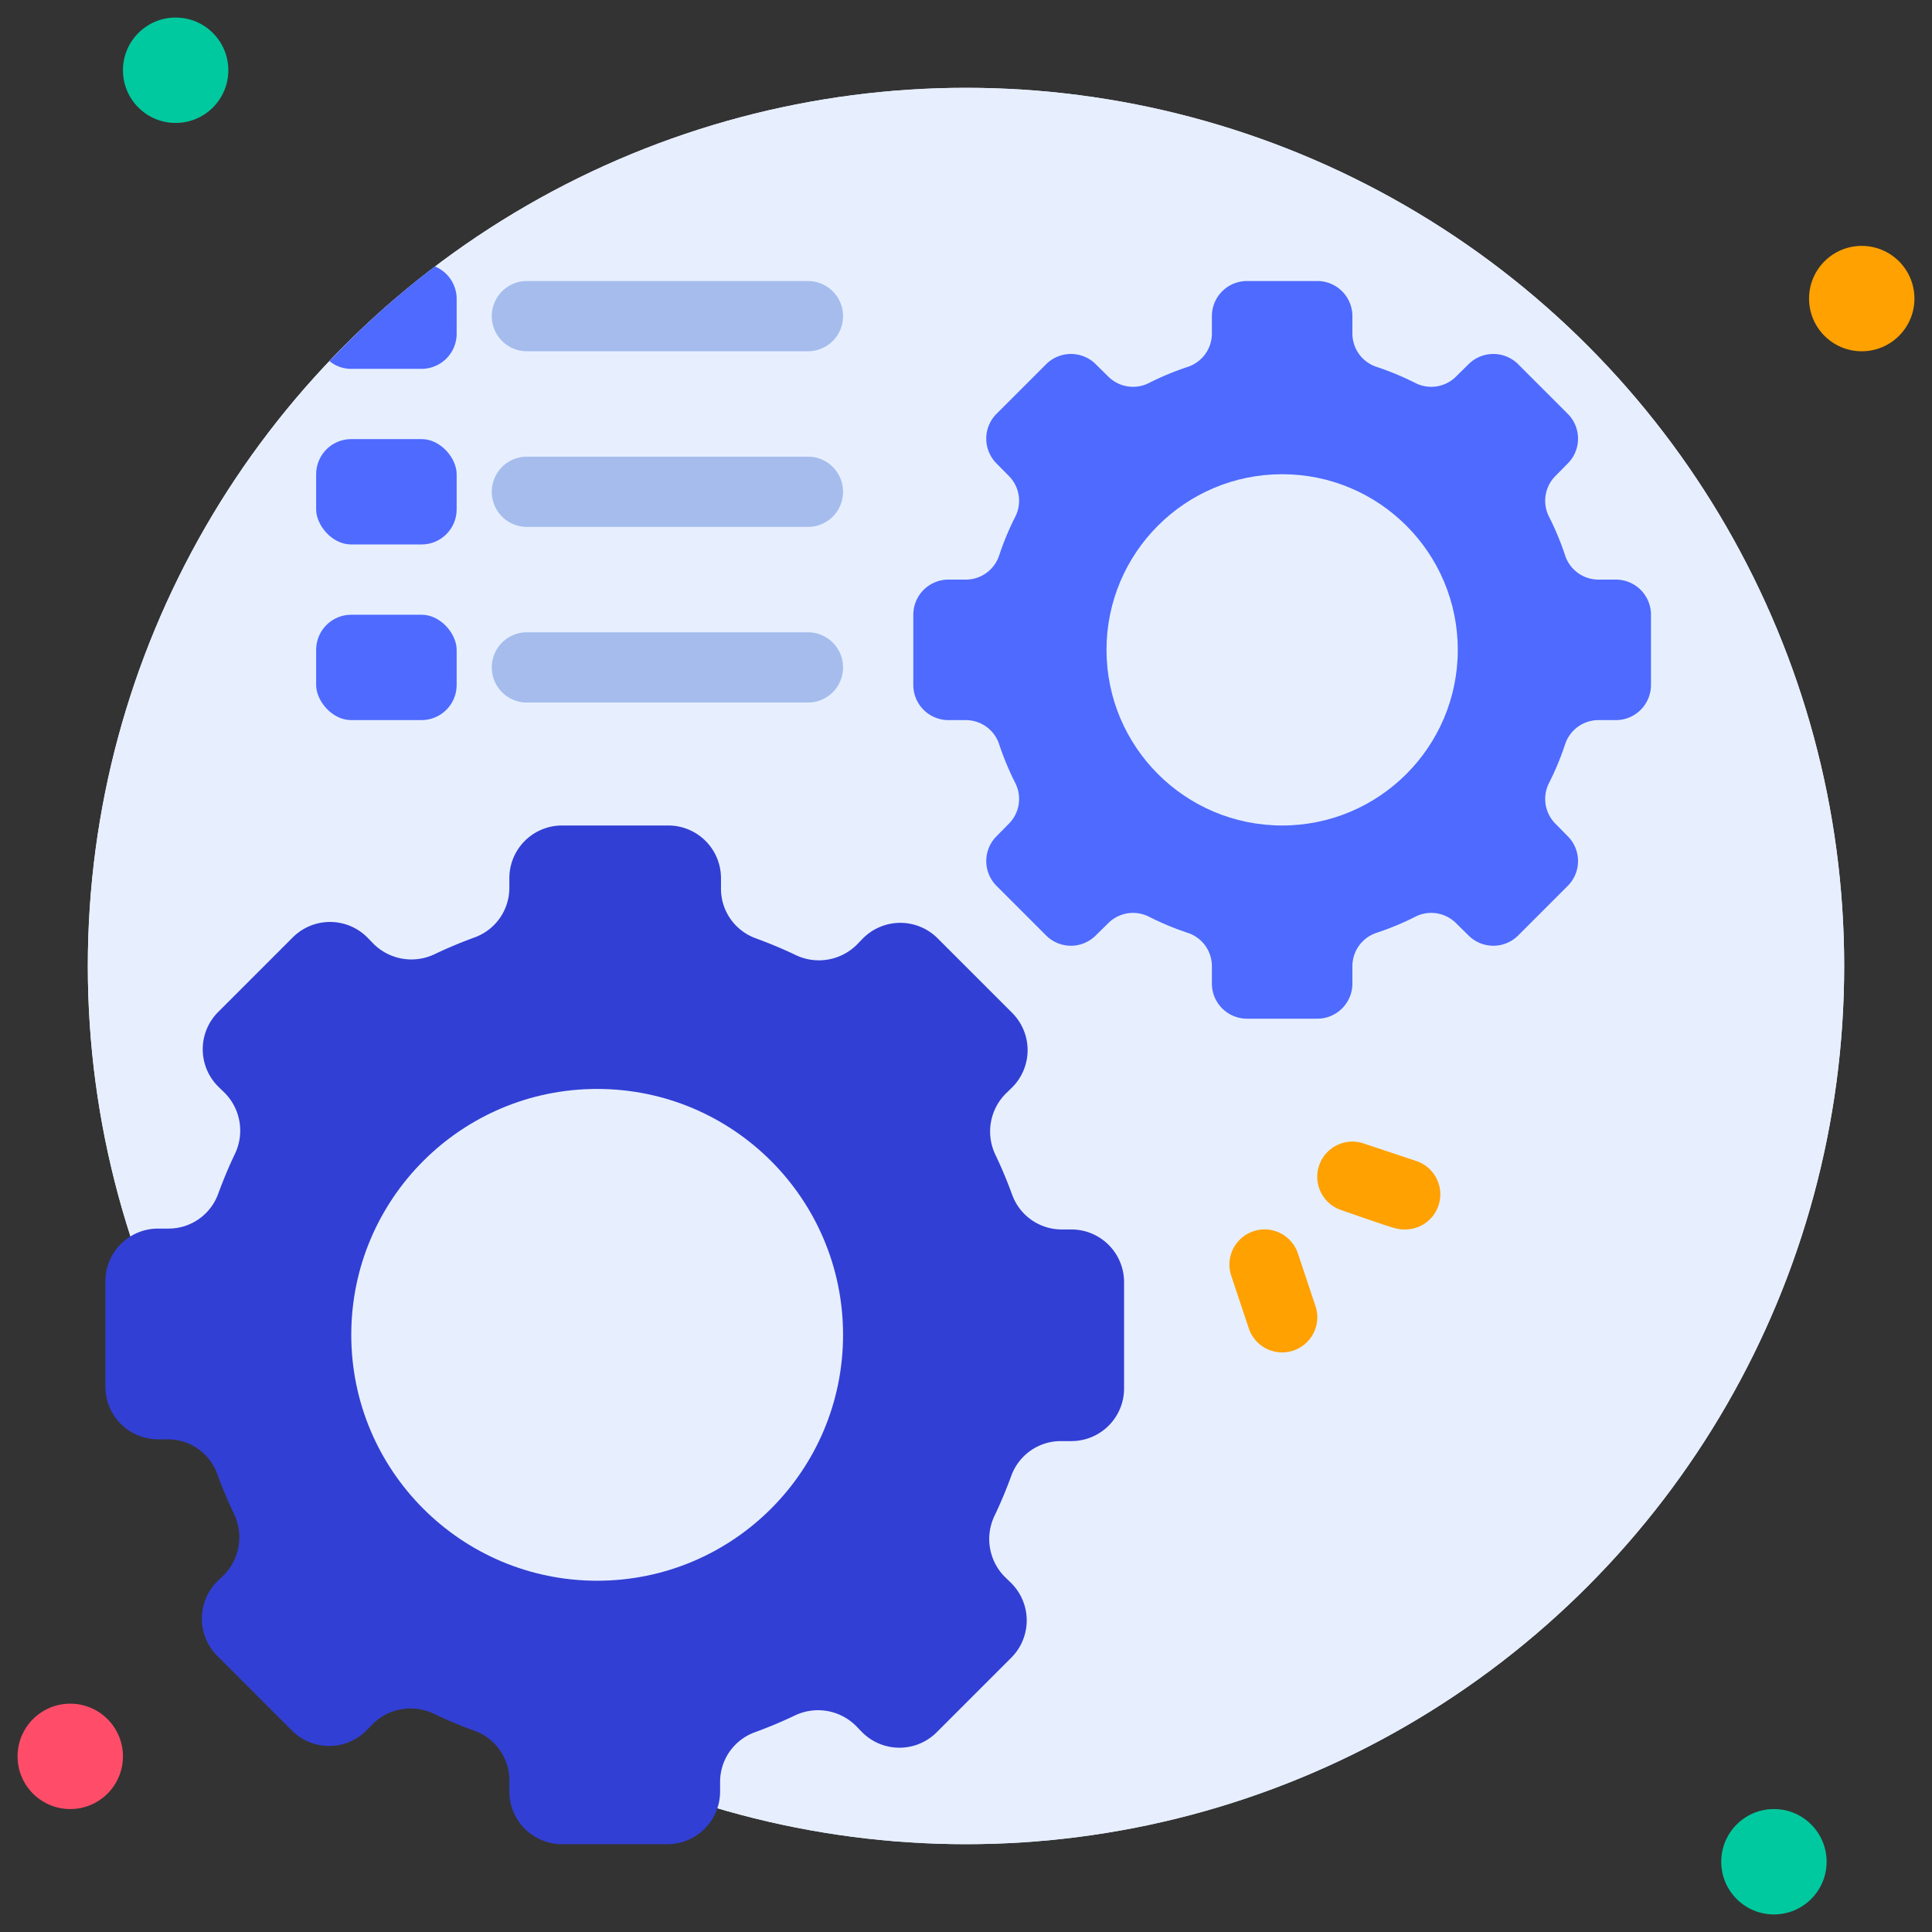 <svg xmlns="http://www.w3.org/2000/svg" version="1.1" xmlns:xlink="http://www.w3.org/1999/xlink" width="512" height="512" x="0" y="0" viewBox="0 0 110 110" style="enable-background:new 0 0 512 512" xml:space="preserve"><rect x="0" y="0" width="110" height="110" fill="#333333" stroke="none"/><g><g data-name="18. Gear"><circle cx="55" cy="55" r="50" fill="#E7EFFF" opacity="1" data-original="#e7efff"></circle><circle cx="55" cy="55" r="50" fill="#E7EFFF" opacity="1" data-original="#e7efff"></circle><path fill="#4E6AFF" d="M26 17v2a2 2 0 0 1-2 2h-4a1.93 1.93 0 0 1-1.24-.44 49 49 0 0 1 6-5.39A2 2 0 0 1 26 17z" opacity="1" data-original="#4e6aff"></path><circle cx="10" cy="4" r="3" fill="#00C99F" opacity="1" data-original="#00c99f"></circle><circle cx="106" cy="17" r="3" fill="#FFA100" opacity="1" data-original="#ffa100"></circle><circle cx="101" cy="106" r="3" fill="#00C99F" opacity="1" data-original="#00c99f"></circle><circle cx="4" cy="100" r="3" fill="#FF4D69" opacity="1" data-original="#ff4d69"></circle><path fill="#4E6AFF" d="M94 39v-4a2 2 0 0 0-2-2h-1a2 2 0 0 1-1.88-1.35 16.05 16.05 0 0 0-.94-2.26 2 2 0 0 1 .38-2.29l.7-.71a2 2 0 0 0 0-2.83l-2.82-2.82a2 2 0 0 0-2.83 0l-.71.7a2 2 0 0 1-2.29.38 16.05 16.05 0 0 0-2.26-.94A2 2 0 0 1 77 19v-1a2 2 0 0 0-2-2h-4a2 2 0 0 0-2 2v1a2 2 0 0 1-1.35 1.88 16.05 16.05 0 0 0-2.26.94 2 2 0 0 1-2.29-.38l-.71-.7a2 2 0 0 0-2.83 0l-2.82 2.82a2 2 0 0 0 0 2.83l.7.71a2 2 0 0 1 .38 2.29 16.05 16.05 0 0 0-.94 2.26A2 2 0 0 1 55 33h-1a2 2 0 0 0-2 2v4a2 2 0 0 0 2 2h1a2 2 0 0 1 1.88 1.35 16.05 16.05 0 0 0 .94 2.26 2 2 0 0 1-.38 2.29l-.7.71a2 2 0 0 0 0 2.83l2.82 2.82a2 2 0 0 0 2.83 0l.71-.7a2 2 0 0 1 2.29-.38 16.05 16.05 0 0 0 2.26.94A2 2 0 0 1 69 55v1a2 2 0 0 0 2 2h4a2 2 0 0 0 2-2v-1a2 2 0 0 1 1.35-1.88 16.05 16.05 0 0 0 2.26-.94 2 2 0 0 1 2.29.38l.71.7a2 2 0 0 0 2.83 0l2.82-2.82a2 2 0 0 0 0-2.83l-.7-.71a2 2 0 0 1-.38-2.29 16.05 16.05 0 0 0 .94-2.26A2 2 0 0 1 91 41h1a2 2 0 0 0 2-2z" opacity="1" data-original="#4e6aff"></path><circle cx="73" cy="37" r="10" fill="#E7EFFF" opacity="1" data-original="#e7efff"></circle><path fill="#323FD4" d="M64 79v-6a3 3 0 0 0-3-3h-.54a3 3 0 0 1-2.84-2c-.28-.76-.59-1.51-.94-2.24a3.06 3.06 0 0 1 .56-3.47l.39-.38a3 3 0 0 0 0-4.24l-4.25-4.25a3 3 0 0 0-4.24 0l-.38.39a3.06 3.06 0 0 1-3.47.56c-.73-.35-1.48-.66-2.24-.94a3 3 0 0 1-2-2.84V50a3 3 0 0 0-3-3H32a3 3 0 0 0-3 3v.54a3 3 0 0 1-2 2.84c-.76.28-1.51.59-2.24.94a3.06 3.06 0 0 1-3.47-.56l-.38-.39a3 3 0 0 0-4.24 0l-4.25 4.25a3 3 0 0 0 0 4.24l.39.38a3.06 3.06 0 0 1 .56 3.47c-.35.73-.66 1.48-.94 2.24a3 3 0 0 1-2.84 2H9a3 3 0 0 0-3 3v6a3 3 0 0 0 3 3h.54a3 3 0 0 1 2.84 2c.28.76.59 1.51.94 2.24a3.06 3.06 0 0 1-.56 3.47l-.39.38a3 3 0 0 0 0 4.24l4.25 4.25a3 3 0 0 0 4.24 0l.38-.39a3.06 3.06 0 0 1 3.47-.56c.73.35 1.48.66 2.24.94a3 3 0 0 1 2.05 2.94v.54a3 3 0 0 0 3 3h6a3 3 0 0 0 3-3v-.54a3 3 0 0 1 2-2.84c.76-.28 1.51-.59 2.24-.94a3.06 3.06 0 0 1 3.47.56l.38.39a3 3 0 0 0 4.24 0l4.25-4.25a3 3 0 0 0 0-4.24l-.39-.38a3.06 3.06 0 0 1-.56-3.47c.35-.73.66-1.48.94-2.24a3 3 0 0 1 2.84-2H61A3 3 0 0 0 64 79z" opacity="1" data-original="#323fd4"></path><circle cx="34" cy="76" r="14" fill="#E7EFFF" opacity="1" data-original="#e7efff"></circle><path fill="#FFA100" d="M73 77a2 2 0 0 1-1.9-1.37l-1-3a2 2 0 0 1 3.8-1.26l1 3A2 2 0 0 1 73 77zM80 70c-.47 0-.46 0-3.63-1.1a2 2 0 1 1 1.26-3.8l3 1A2 2 0 0 1 80 70z" opacity="1" data-original="#ffa100"></path><path fill="#A5BCED" d="M46 20H30a2 2 0 0 1 0-4h16a2 2 0 0 1 0 4z" opacity="1" data-original="#a5bced"></path><rect width="8" height="6" x="18" y="25" fill="#4E6AFF" rx="2" opacity="1" data-original="#4e6aff"></rect><path fill="#A5BCED" d="M46 30H30a2 2 0 0 1 0-4h16a2 2 0 0 1 0 4z" opacity="1" data-original="#a5bced"></path><rect width="8" height="6" x="18" y="35" fill="#4E6AFF" rx="2" opacity="1" data-original="#4e6aff"></rect><path fill="#A5BCED" d="M46 40H30a2 2 0 0 1 0-4h16a2 2 0 0 1 0 4z" opacity="1" data-original="#a5bced"></path></g></g></svg>